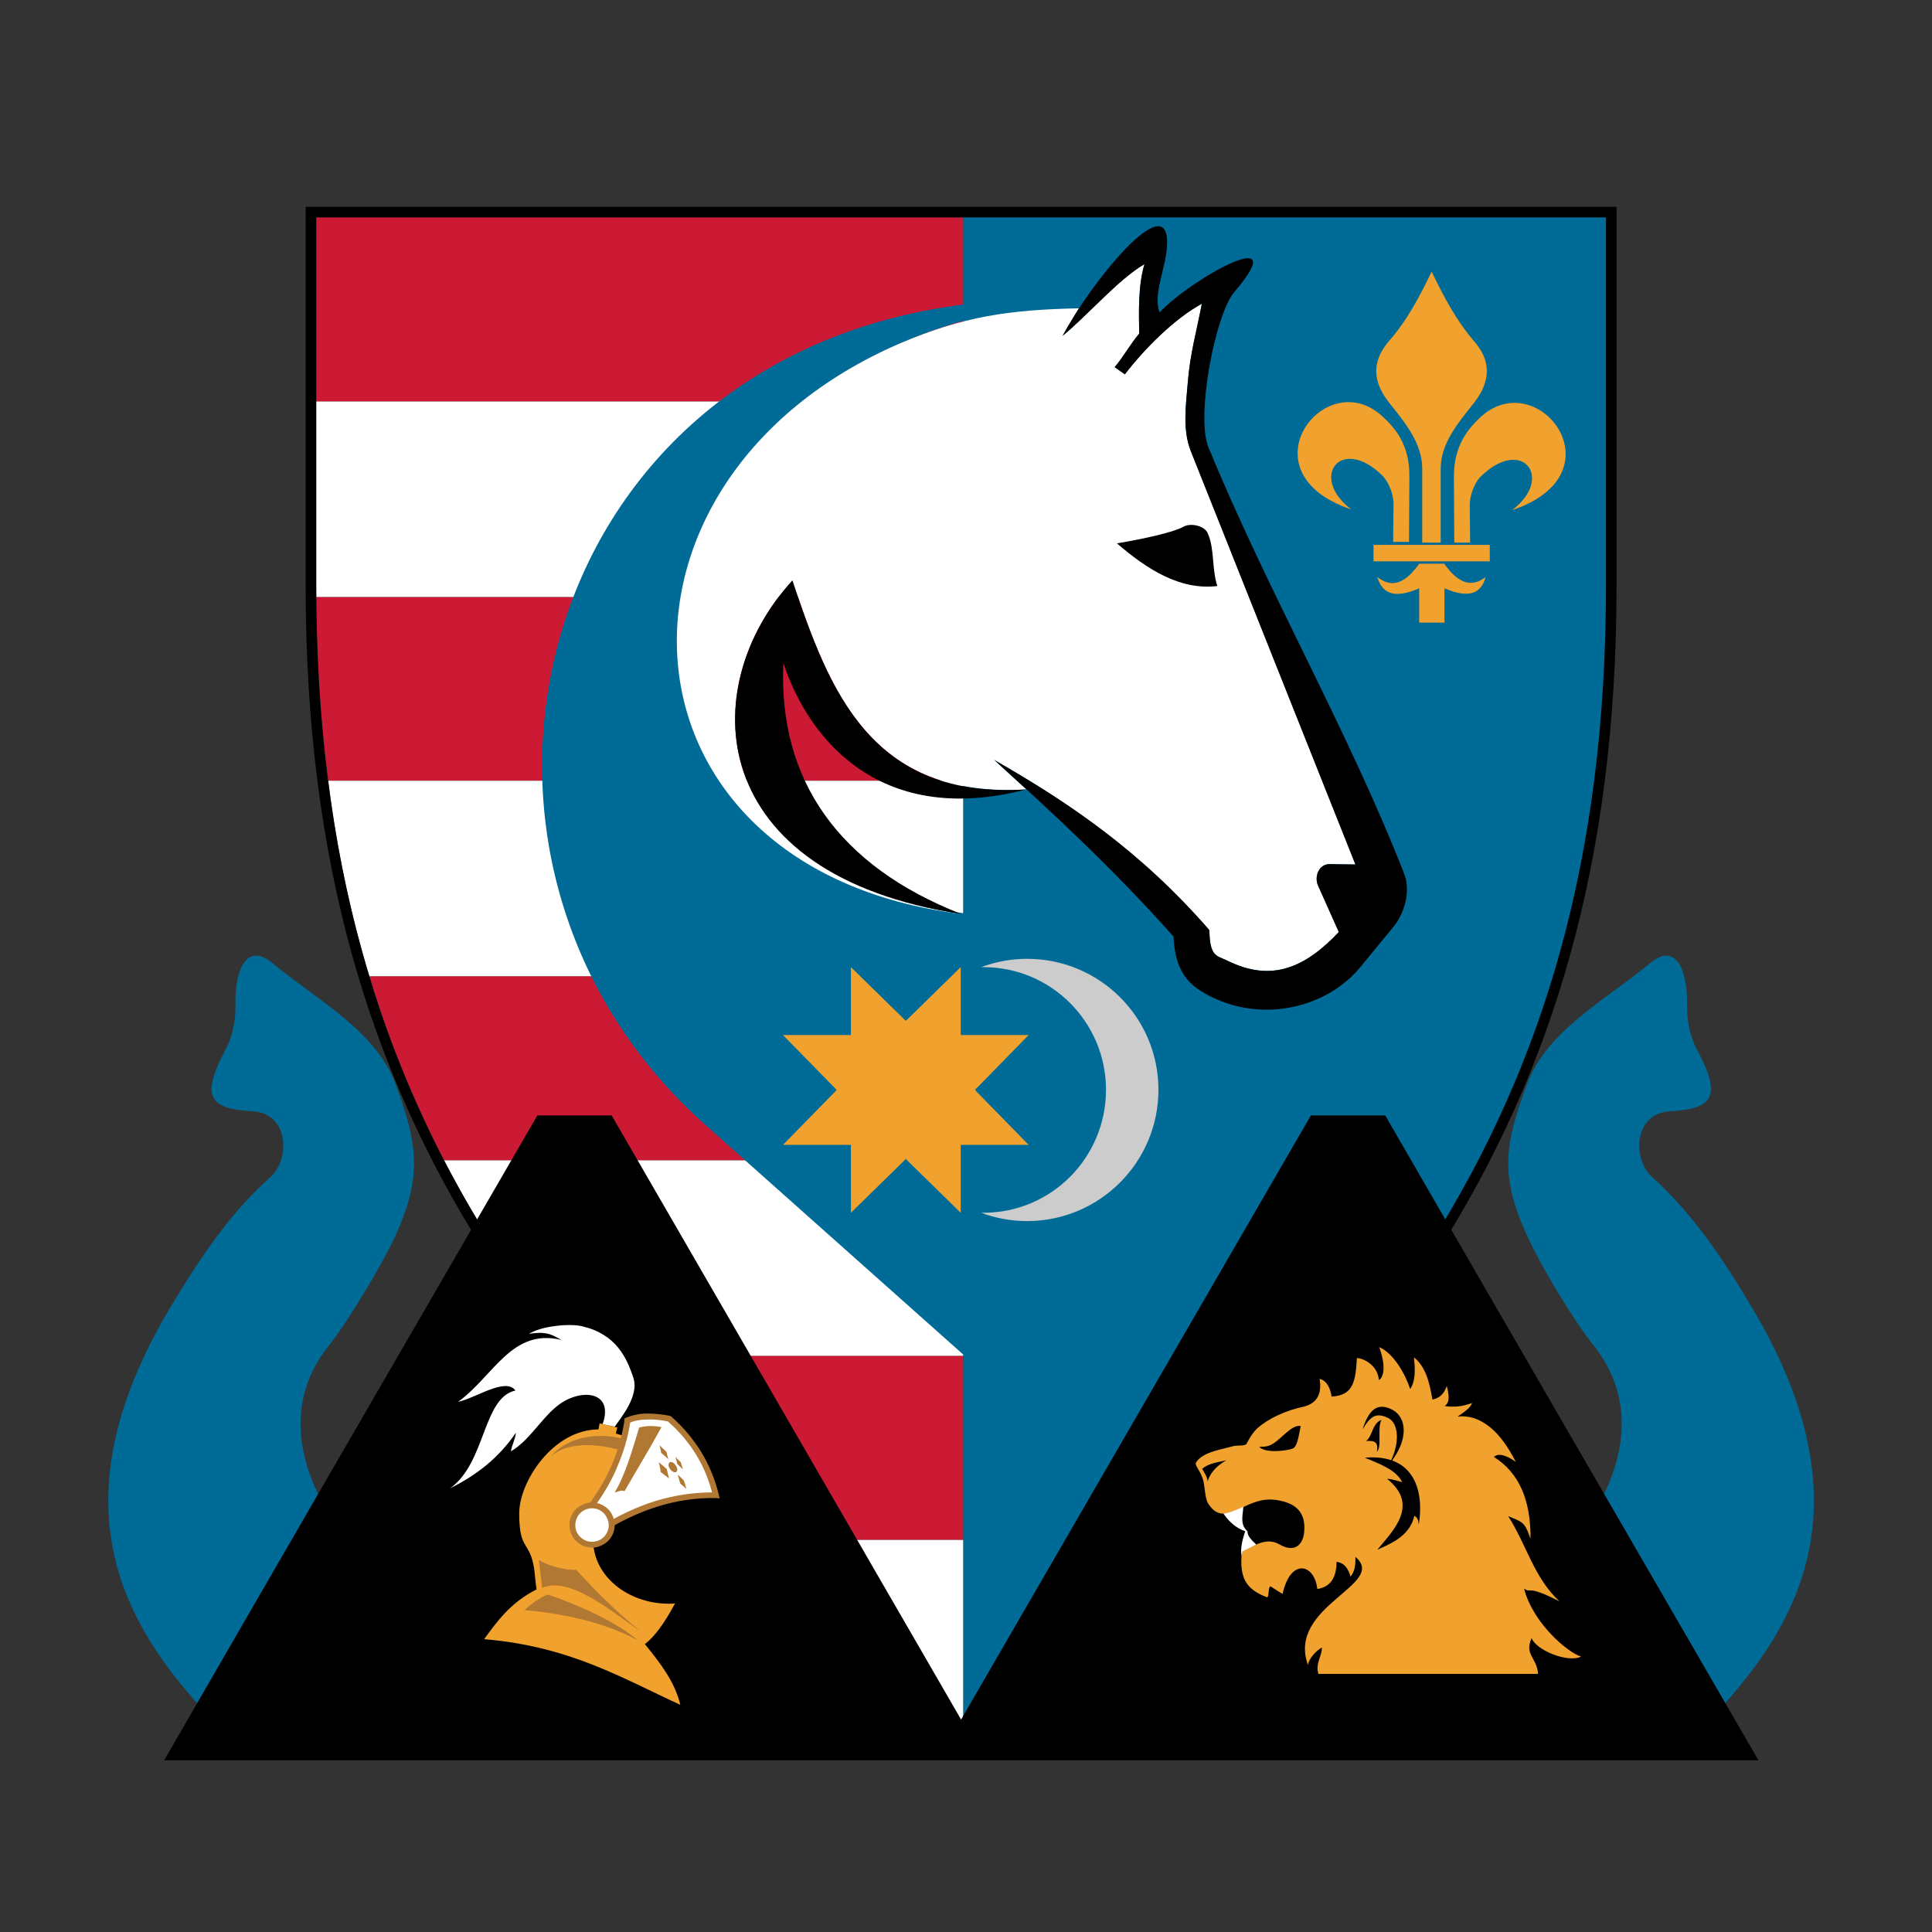 <?xml version="1.0" encoding="UTF-8"?>
<!DOCTYPE svg PUBLIC "-//W3C//DTD SVG 1.1//EN" "http://www.w3.org/Graphics/SVG/1.1/DTD/svg11.dtd">
<!-- Creator: CorelDRAW X8 -->
<svg xmlns="http://www.w3.org/2000/svg" xml:space="preserve" width="100%" height="100%" version="1.1" shape-rendering="geometricPrecision" text-rendering="geometricPrecision" image-rendering="optimizeQuality" fill-rule="evenodd" clip-rule="evenodd"
viewBox="0 0 5120 5120"
 xmlns:xlink="http://www.w3.org/1999/xlink">
 <rect x="0" y="0" width="5120" height="5120" fill="#333333" stroke="none"/>
 <rect fill="none" x="1" y="1" width="5118" height="5118"/>
 <g id="Layer_x0020_1">
  <g id="Brackets">
   <path id="RightBracket" fill="#006B97" d="M528 4520c-215,-239 -377,-554 -75,-1058 74,-123 155,-246 263,-342 54,-48 50,-169 -46,-175 -119,-6 -138,-41 -71,-166 19,-36 26,-80 25,-117 -2,-88 28,-169 100,-108 117,97 273,178 325,321 57,156 70,238 3,391 -38,85 -132,239 -179,298 -118,146 -79,304 -20,415 -104,179 -213,360 -325,541z"/>
   <path id="LeftBracket" fill="#006B97" d="M4566 4520c215,-239 377,-554 75,-1058 -73,-123 -155,-246 -262,-342 -54,-48 -50,-169 46,-175 118,-6 138,-41 71,-166 -19,-36 -26,-80 -25,-117 1,-88 -28,-169 -100,-108 -117,97 -273,178 -325,321 -58,156 -71,238 -3,391 37,85 131,239 179,298 117,146 78,304 19,415 104,179 214,360 325,541z"/>
  </g>
  <g id="Shield">
   <path id="RedStripes" fill="#CC1A34" d="M838 1064l1715 0 0 -488 -1715 0 0 488zm1715 518l-1715 0c2,172 12,334 32,487l1683 0 0 -487zm0 1005l-1574 0c52,173 119,335 198,488l1376 0 0 -488zm0 1006l-1039 0c132,167 281,328 446,488l593 0 0 -488z"/>
   <path id="WhiteStripes" fill="white" d="M838 1582l1715 0 0 -518 -1715 0 0 488c0,10 0,20 0,30zm1715 487l-1683 0c23,185 60,357 109,518l1574 0 0 -518zm0 1006l-1376 0c95,183 208,353 337,518l1039 0 0 -518zm0 1006l-593 0c179,173 381,345 593,524l0 -524z"/>
   <path id="RightSide" fill="#006B97" d="M2553 3590l-685 -610c-783,-698 -468,-2027 685,-2173l0 -234 1709 0 0 976c0,1448 -662,2172 -1709,3053l0 -1012zm0 -2740c-1006,292 -1003,1445 0,1570l0 -1570z"/>
   <path id="ShieldOutline" fill="black" fill-rule="nonzero" d="M4256 576l-3418 0 0 976c0,1447 662,2171 1709,3053 1047,-882 1709,-1606 1709,-3053l0 -976zm-3432 -28l3460 0 0 1004c0,1466 -676,2197 -1737,3089 -1061,-892 -1737,-1623 -1737,-3089l0 -1004 14 0z"/>
  </g>
  <path id="Base" fill="black" d="M3671 2956c329,570 659,1139 989,1709 -1409,0 -2817,0 -4225,0 329,-570 659,-1139 989,-1709 65,0 131,0 197,0 309,534 617,1067 926,1601 309,-534 618,-1067 927,-1601 65,0 131,0 197,0z"/>
 </g>
 <g id="Layer_x0020_2">
  <g id="Horse">
   <path id="HorseHeadFill" fill="white" d="M2385 910c-841,363 -783,1394 162,1512 -679,-103 -707,-600 -447,-884 82,247 174,490 447,544 51,10 108,14 173,10 -29,-26 -57,-52 -85,-78 192,110 385,238 570,451 1,71 19,67 48,81 119,59 208,16 295,-76l-55 -123c-11,-25 3,-57 30,-57l69 1 -436 -1095c-23,-57 -13,-124 -8,-185 6,-74 23,-133 37,-206 -72,39 -152,119 -204,187l-27 -19c23,-27 40,-59 65,-89 -1,-57 -3,-128 14,-184 -68,39 -151,136 -217,190 13,-22 28,-47 43,-73 -188,4 -307,22 -474,93z"/>
   <path id="HorseHeadChin" fill="black" d="M2547 2422c-679,-103 -707,-600 -447,-884 97,293 209,581 620,554 -379,99 -574,-123 -644,-335 -14,310 147,538 471,665z"/>
   <path id="HorseHeadBrow" fill="black" d="M3592 2291l-69 -1c-27,0 -41,32 -30,57l55 123c-87,92 -176,135 -295,76 -29,-14 -47,-10 -48,-81 -185,-213 -378,-341 -570,-451 155,141 312,285 475,468 3,70 24,114 72,144 142,89 327,53 423,-63l87 -106c31,-37 47,-97 29,-142 -150,-383 -363,-750 -519,-1131 -33,-83 19,-352 69,-410 161,-188 -114,-36 -198,54 -19,-54 20,-120 20,-186 0,-142 -202,106 -277,248 66,-54 149,-151 217,-190 -17,56 -15,127 -14,184 -25,30 -42,62 -65,89l27 19c52,-68 132,-148 204,-187 -14,73 -31,132 -37,206 -5,61 -15,128 8,185l436 1095z"/>
   <path id="HorseEye" fill="black" d="M2960 1440c77,-13 151,-30 176,-44 19,-11 57,-3 65,18 18,41 10,93 25,139 -99,12 -187,-45 -266,-113z"/>
  </g>
  <g id="Helmet">
   <path id="HelmetBase" fill="#F1A12D" d="M1798 3916c-8,-1 -16,-1 -25,-1 -111,0 -201,75 -201,167 0,93 90,168 201,168 6,0 11,0 16,-1 -29,55 -57,91 -80,108 41,51 79,99 94,161 -155,-71 -293,-155 -520,-174 35,-48 70,-97 139,-132 -5,-29 -4,-61 -15,-89 -14,-36 -31,-32 -31,-113 0,-82 88,-221 210,-222l3 -16 47 11 -4 16c75,21 126,42 166,117z"/>
   <path id="HelmetPlum" fill="white" d="M1629 3781c19,-27 64,-82 50,-128 -18,-56 -47,-117 -135,-138 -35,-9 -113,0 -142,20 51,-9 66,6 86,16 -132,-32 -179,95 -274,164 45,-9 126,-66 152,-30 -87,19 -78,191 -173,259 71,-35 130,-82 174,-147 0,13 -12,37 -13,49 45,-25 80,-85 119,-117 61,-52 156,-45 124,45l32 7z"/>
   <path id="HelmetShoulder" fill="#B07832" d="M1390 4267c7,-8 47,-39 63,-41 92,32 178,72 239,122 -115,-63 -255,-77 -302,-81z"/>
   <path id="HelmetCrown" fill="#B07832" d="M1796 3933c0,3 -1,7 -1,10 -29,-79 -257,-159 -336,-82 75,-93 275,-70 337,72z"/>
   <path id="HelmetNeck" fill="#B07832" d="M1428 4134c24,16 72,28 99,26 102,112 160,154 174,165 -68,-44 -189,-151 -264,-117 -3,-25 -6,-50 -9,-74z"/>
   <g id="Visor">
    <path id="VisorFill" fill="white" d="M1560 4001c57,-75 91,-154 102,-237 33,-14 71,-12 112,-4 64,56 103,125 123,203 -107,-3 -211,32 -312,95 -8,-19 -17,-38 -25,-57z"/>
    <path id="VisorOutline" fill="#B07832" fill-rule="nonzero" d="M1554 3996c28,-37 50,-74 67,-113 17,-39 28,-79 34,-120l0 -4 4 -2c18,-7 36,-11 56,-11 19,0 40,2 60,6l4 2c33,29 59,61 80,95 21,35 36,72 46,112l2 10 -10 -1c-53,-1 -105,7 -156,23 -51,16 -102,41 -151,72l-8 4 -31 -69 3 -4zm81 -107c-16,39 -39,76 -66,113l20 45c48,-30 97,-53 147,-69 50,-15 100,-23 151,-23 -9,-35 -23,-68 -41,-98 -20,-33 -45,-63 -76,-90 -19,-4 -37,-6 -55,-5 -16,0 -31,2 -45,8 -6,41 -18,80 -35,119z"/>
    <circle id="Pivot" fill="white" transform="matrix(0.1 -0.256 0.256 0.1 1568.84 4041.52)" r="190"/>
    <path id="PivotOutline" fill="#B07832" fill-rule="nonzero" d="M1513 4020c6,-16 18,-27 32,-33 14,-7 30,-7 46,-1 15,6 27,17 33,32 6,14 7,30 1,45 -6,16 -18,27 -32,33 -14,7 -31,7 -46,1 -15,-6 -27,-17 -33,-32 -6,-14 -7,-30 -1,-45zm38 -19c-10,4 -19,13 -23,24 -5,12 -4,24 0,34 5,11 13,19 25,24 11,4 23,4 34,-1 10,-4 19,-13 23,-24 5,-12 4,-24 -1,-34 -4,-11 -13,-19 -24,-24 -11,-4 -23,-4 -34,1z"/>
    <path id="VisorSlot" fill="#B07832" d="M1629 3955c29,-48 46,-111 65,-172 24,-6 42,-4 59,-1 -32,59 -65,112 -98,170 -6,-4 -14,0 -26,3z"/>
    <path id="VisorVent" fill="#B07832" d="M1776 3875c-5,1 -6,9 -1,17 5,8 12,11 17,9 4,-3 4,-10 -1,-17 -4,-7 -11,-11 -15,-9zm-28 -45c2,7 3,13 4,20 7,6 13,11 19,17 -2,-7 -3,-13 -5,-20 -6,-5 -12,-11 -18,-17zm-2 45c2,9 4,17 5,26 8,6 15,12 22,17 -2,-8 -4,-17 -6,-25 -7,-6 -14,-12 -21,-18zm44 -14c2,6 3,12 5,19 5,5 10,9 15,14 -2,-6 -4,-13 -6,-19 -4,-4 -9,-9 -14,-14zm6 47c2,8 5,16 7,24 5,4 11,9 16,14 -2,-8 -4,-16 -7,-23 -5,-5 -10,-10 -16,-15z"/>
   </g>
  </g>
  <g id="Lion">
   <path id="LionHead" fill="#F1A12D" d="M3169 3877c15,-27 59,-34 97,-44 16,-4 29,0 37,-6 2,-3 13,-27 29,-42 30,-26 74,-47 126,-58 31,-9 46,-32 39,-73 16,4 27,18 32,47 60,-3 63,-44 67,-102 21,1 56,22 58,58 10,-4 22,-30 1,-87 40,17 71,76 82,111 14,-20 14,-50 10,-84 30,24 41,63 49,112 13,-3 29,-9 38,-36 7,25 8,46 -6,53 26,4 50,1 73,-8 -4,12 -16,21 -38,36 28,-3 52,5 73,19 34,22 60,60 81,101 -26,-18 -46,-24 -58,-13 67,42 98,115 97,217 -16,-47 -22,-44 -59,-60 50,79 68,163 136,226 -89,-46 -74,-20 -94,-34 23,91 116,170 151,180 -34,18 -120,-17 -131,-49 -20,45 14,51 17,95l-582 0c-9,-28 10,-47 9,-70 -14,8 -33,27 -37,46 -56,-157 213,-213 126,-286 1,26 -4,42 -13,52 -6,-20 -15,-36 -37,-39 0,44 -18,67 -51,72 -7,-67 -71,-83 -92,13 -9,-5 -24,-15 -32,-20 -7,1 -3,28 -9,29 -56,-21 -74,-51 -67,-121 35,-17 65,-39 100,-19 38,22 61,3 65,-31 7,-62 -32,-81 -75,-87 -36,-5 -64,8 -92,22 -54,27 -71,11 -87,-12 -10,-15 -8,-51 -16,-70 -7,-19 -19,-31 -17,-38z"/>
   <path id="LionEye" fill="black" d="M3337 3834c8,0 20,1 33,-6 26,-14 52,-53 77,-49 -6,29 -9,56 -22,60 -12,5 -71,14 -88,-5z"/>
   <path id="LionJaw" fill="black" d="M3617 3863c133,-11 157,90 143,177 -2,-10 -1,-17 -12,-23 -12,58 -74,78 -98,90 41,-50 113,-118 26,-188 12,0 40,9 40,9 -16,-33 -59,-48 -99,-65z"/>
   <path id="LionEar" fill="black" d="M3620 3819c18,-13 16,-47 41,-56 -12,22 2,71 -12,84 4,-25 -5,-30 -29,-28zm-9 -31c17,-54 40,-72 79,-52 39,21 44,81 -9,145 30,-54 27,-111 -4,-124 -31,-14 -45,-4 -66,31z"/>
   <path id="Teeth" fill="white" d="M3242 4011c15,21 32,38 58,47 -8,23 -13,46 -10,65 1,-7 1,-4 2,-11 7,-4 31,-15 37,-19 -7,-7 -24,-21 -23,-35 -21,-18 -12,-44 -11,-65 -16,8 -42,18 -53,18z"/>
   <path id="LionNostril" fill="black" d="M3200 3926c1,-10 -10,-26 -14,-33 13,-14 41,-18 64,-23 -26,14 -43,34 -50,56z"/>
  </g>
 </g>
 <g id="Layer_x0020_3">
  <polygon id="Star" fill="#F1A12D" points="2075,3034 2255,3034 2255,3214 2398,3074 2401,3071 2403,3074 2546,3214 2546,3034 2726,3034 2586,2891 2584,2884 2586,2886 2726,2743 2546,2743 2546,2563 2403,2703 2401,2705 2398,2703 2255,2563 2255,2743 2075,2743 2215,2886 2217,2888 2215,2891 "/>
  <path id="Moon" fill="#CCCCCC" d="M2606 2563c180,0 325,146 325,325 0,180 -145,326 -325,326 -2,0 -4,0 -6,0 38,14 79,22 122,22 192,0 348,-156 348,-348 0,-192 -156,-347 -348,-347 -43,0 -84,8 -122,22 2,0 4,0 6,0z"/>
  <g id="Fleur-de-Lis">
   <path id="fleur-de-lisLeft" fill="#F1A12D" d="M3581 1350c-113,-86 -27,-197 82,-90 19,19 30,53 30,74l-1 102 42 0 1 -174c1,-86 -41,-131 -73,-160 -152,-137 -371,151 -81,248z"/>
   <path id="fleur-de-lisRight" fill="#F1A12D" d="M4007 1352c113,-85 27,-197 -83,-89 -18,18 -29,52 -29,74l1 101 -42 0 -1 -173c-1,-87 41,-132 72,-161 153,-137 372,151 82,248z"/>
   <path id="fleur-de-lisCenter" fill="#F1A12D" d="M3769 1438l0 -196c0,-66 -43,-119 -87,-174 -56,-70 -35,-124 -2,-163 50,-57 83,-121 114,-185 31,64 64,128 113,185 34,39 54,93 -1,163 -44,55 -88,108 -88,174l0 196 -49 0z"/>
   <rect id="fleur-de-lisBar" fill="#F1A12D" x="3640" y="1444" width="308.076" height="43.564"/>
   <path id="fleur-de-lisBase" fill="#F1A12D" d="M3827 1494l0 0 1 0 0 1c41,57 76,60 109,34 -11,42 -42,59 -109,30l0 91 -67 0 0 -91c-68,30 -99,12 -111,-30 34,27 69,24 111,-35l66 0 0 0z"/>
  </g>
 </g>
</svg>
